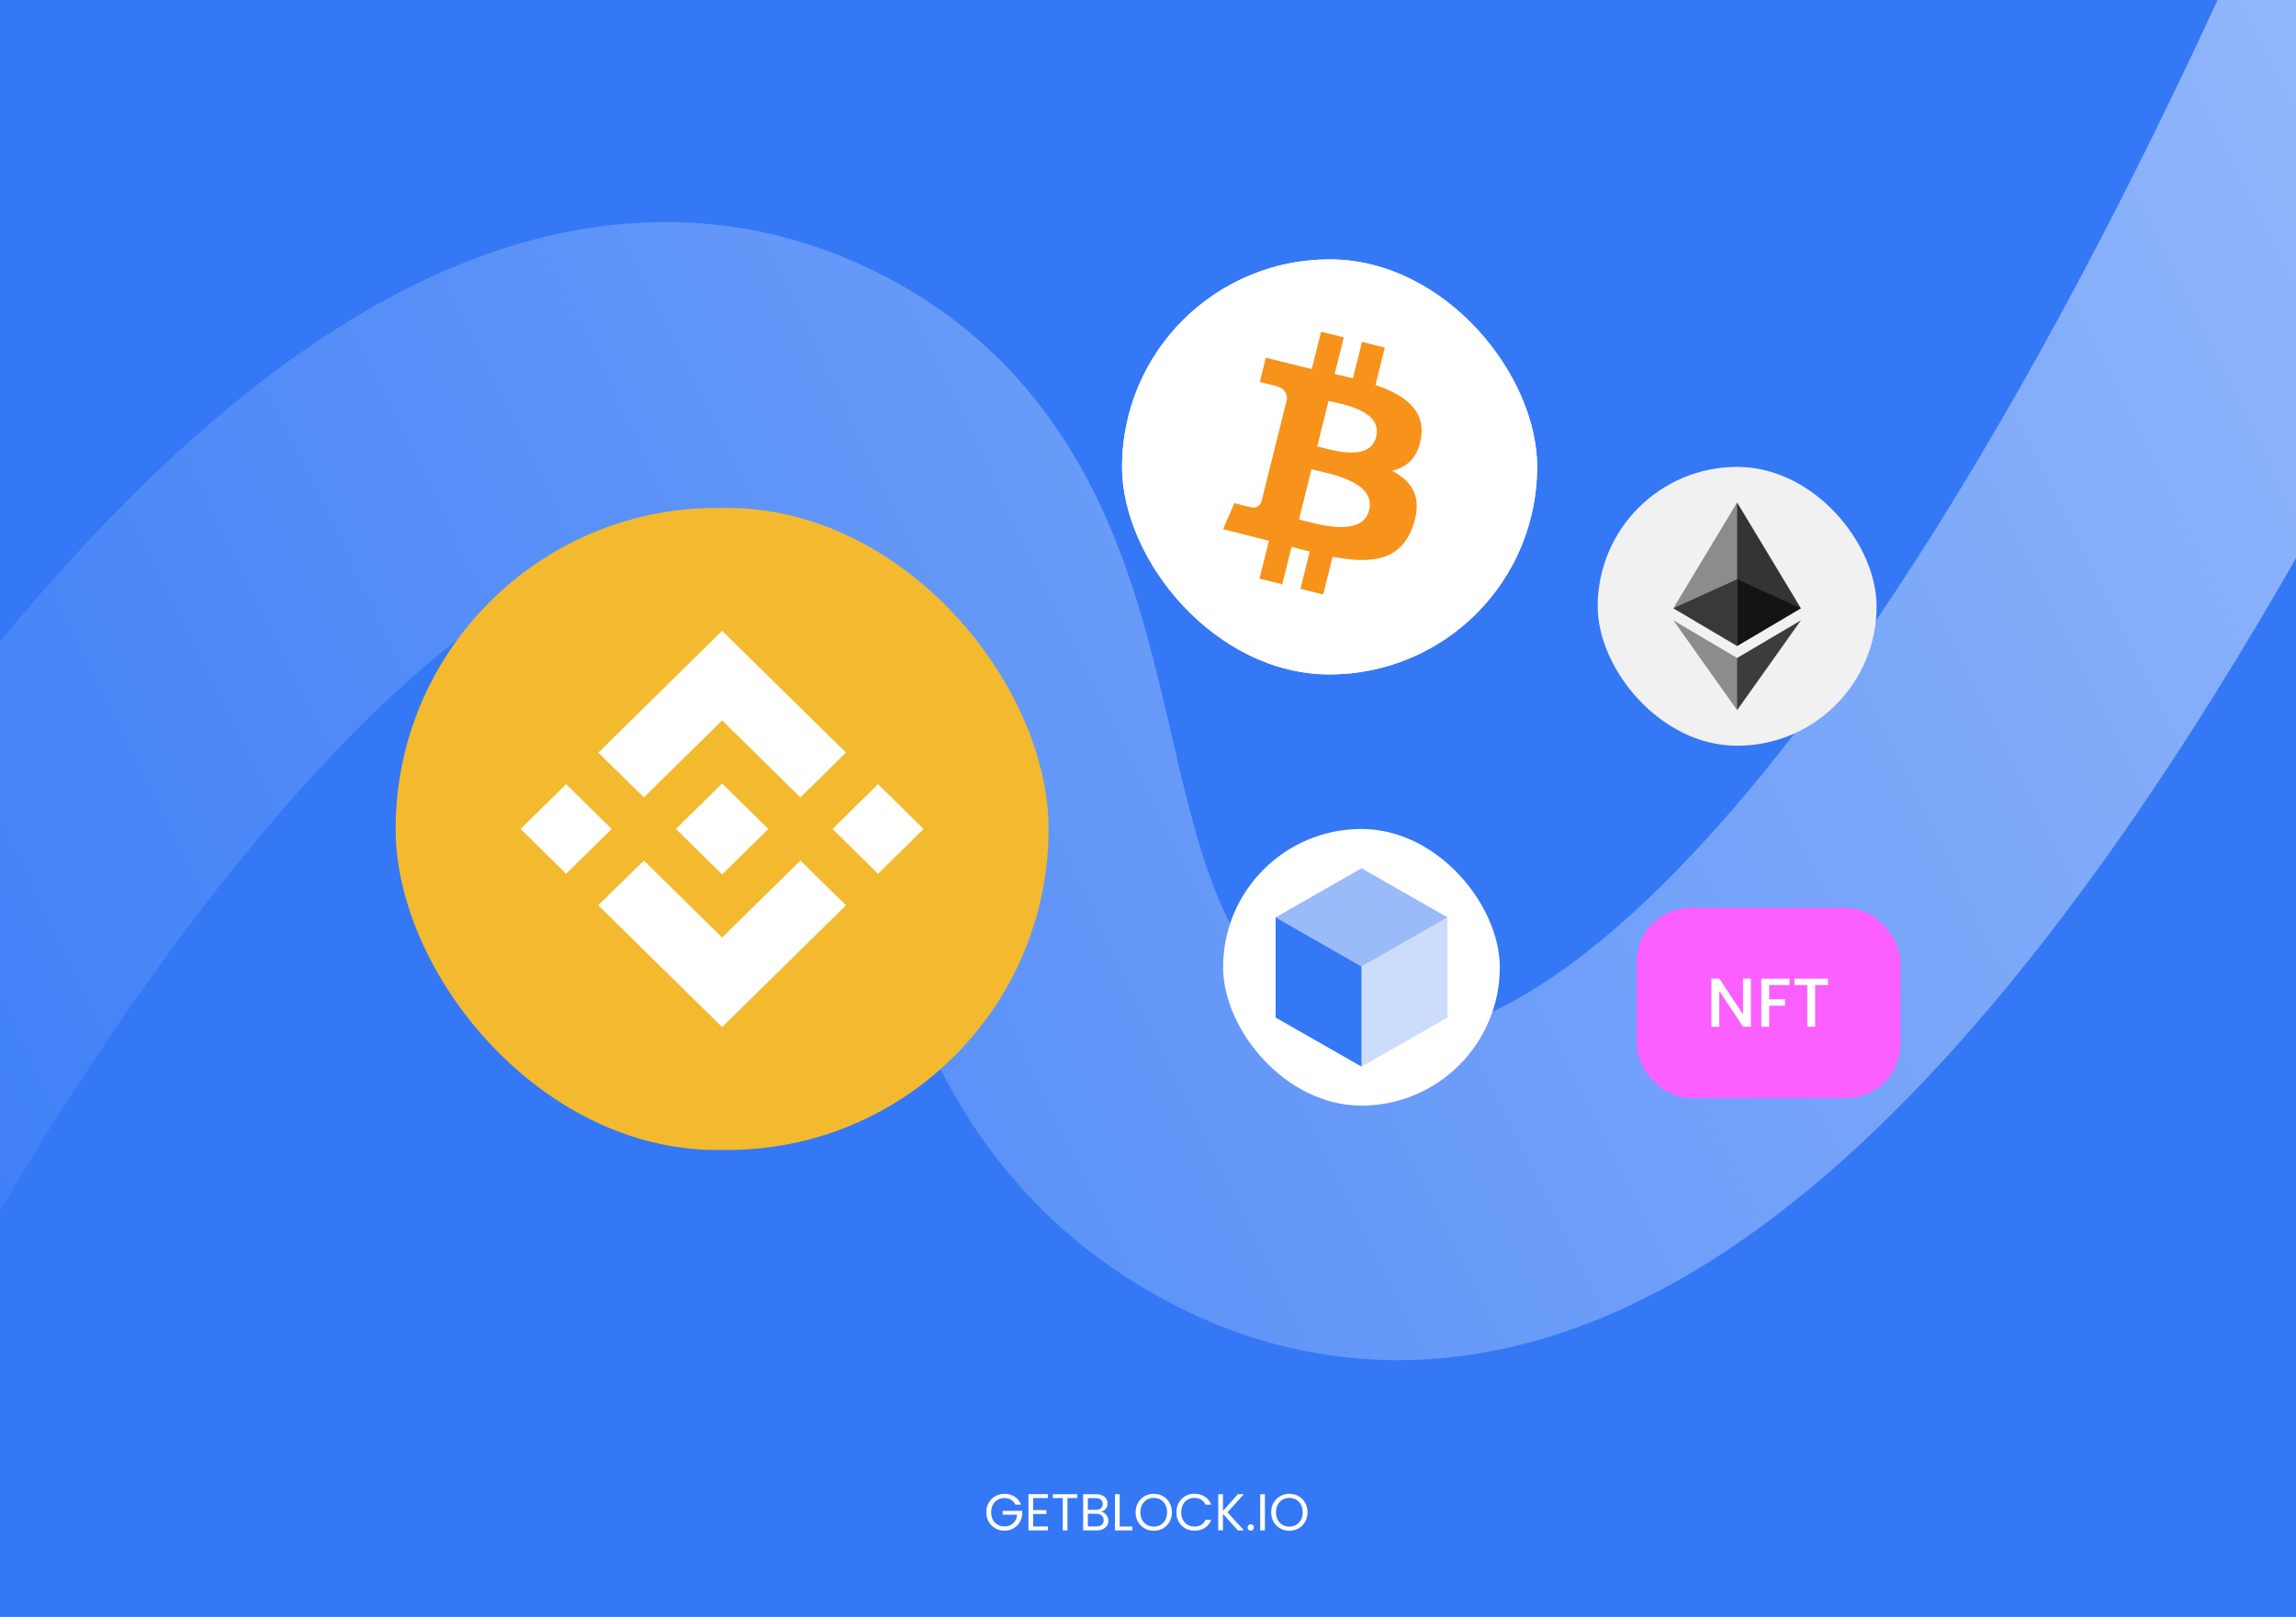 <svg width="1062" height="748" viewBox="0 0 1062 748" fill="none" xmlns="http://www.w3.org/2000/svg">
<rect x="0" y="0" width="1062" height="748" fill="#808080" stroke="none"/>
<g clip-path="url(#clip0_1004_1465)">
<rect width="1062" height="748" fill="#3478F6"/>
<path d="M469.704 696.12C469.24 695.144 468.568 694.392 467.688 693.864C466.808 693.32 465.784 693.048 464.616 693.048C463.448 693.048 462.392 693.32 461.448 693.864C460.52 694.392 459.784 695.16 459.24 696.168C458.712 697.16 458.448 698.312 458.448 699.624C458.448 700.936 458.712 702.088 459.24 703.08C459.784 704.072 460.52 704.84 461.448 705.384C462.392 705.912 463.448 706.176 464.616 706.176C466.248 706.176 467.592 705.688 468.648 704.712C469.704 703.736 470.32 702.416 470.496 700.752H463.824V698.976H472.824V700.656C472.696 702.032 472.264 703.296 471.528 704.448C470.792 705.584 469.824 706.488 468.624 707.16C467.424 707.816 466.088 708.144 464.616 708.144C463.064 708.144 461.648 707.784 460.368 707.064C459.088 706.328 458.072 705.312 457.32 704.016C456.584 702.72 456.216 701.256 456.216 699.624C456.216 697.992 456.584 696.528 457.32 695.232C458.072 693.92 459.088 692.904 460.368 692.184C461.648 691.448 463.064 691.08 464.616 691.08C466.392 691.08 467.96 691.52 469.32 692.4C470.696 693.28 471.696 694.52 472.32 696.12H469.704ZM477.895 693.048V698.64H483.991V700.44H477.895V706.2H484.711V708H475.711V691.248H484.711V693.048H477.895ZM498.312 691.272V693.048H493.752V708H491.568V693.048H486.984V691.272H498.312ZM509.376 699.384C509.984 699.48 510.536 699.728 511.032 700.128C511.544 700.528 511.944 701.024 512.232 701.616C512.536 702.208 512.688 702.84 512.688 703.512C512.688 704.36 512.472 705.128 512.04 705.816C511.608 706.488 510.976 707.024 510.144 707.424C509.328 707.808 508.36 708 507.24 708H501V691.272H507C508.136 691.272 509.104 691.464 509.904 691.848C510.704 692.216 511.304 692.72 511.704 693.36C512.104 694 512.304 694.72 512.304 695.52C512.304 696.512 512.032 697.336 511.488 697.992C510.96 698.632 510.256 699.096 509.376 699.384ZM503.184 698.496H506.856C507.88 698.496 508.672 698.256 509.232 697.776C509.792 697.296 510.072 696.632 510.072 695.784C510.072 694.936 509.792 694.272 509.232 693.792C508.672 693.312 507.864 693.072 506.808 693.072H503.184V698.496ZM507.048 706.2C508.136 706.2 508.984 705.944 509.592 705.432C510.2 704.92 510.504 704.208 510.504 703.296C510.504 702.368 510.184 701.64 509.544 701.112C508.904 700.568 508.048 700.296 506.976 700.296H503.184V706.2H507.048ZM517.903 706.224H523.759V708H515.719V691.272H517.903V706.224ZM533.662 708.168C532.11 708.168 530.694 707.808 529.414 707.088C528.134 706.352 527.118 705.336 526.366 704.04C525.63 702.728 525.262 701.256 525.262 699.624C525.262 697.992 525.63 696.528 526.366 695.232C527.118 693.92 528.134 692.904 529.414 692.184C530.694 691.448 532.11 691.08 533.662 691.08C535.23 691.08 536.654 691.448 537.934 692.184C539.214 692.904 540.222 693.912 540.958 695.208C541.694 696.504 542.062 697.976 542.062 699.624C542.062 701.272 541.694 702.744 540.958 704.04C540.222 705.336 539.214 706.352 537.934 707.088C536.654 707.808 535.23 708.168 533.662 708.168ZM533.662 706.272C534.83 706.272 535.878 706 536.806 705.456C537.75 704.912 538.486 704.136 539.014 703.128C539.558 702.12 539.83 700.952 539.83 699.624C539.83 698.28 539.558 697.112 539.014 696.12C538.486 695.112 537.758 694.336 536.83 693.792C535.902 693.248 534.846 692.976 533.662 692.976C532.478 692.976 531.422 693.248 530.494 693.792C529.566 694.336 528.83 695.112 528.286 696.12C527.758 697.112 527.494 698.28 527.494 699.624C527.494 700.952 527.758 702.12 528.286 703.128C528.83 704.136 529.566 704.912 530.494 705.456C531.438 706 532.494 706.272 533.662 706.272ZM544.13 699.624C544.13 697.992 544.498 696.528 545.234 695.232C545.97 693.92 546.97 692.896 548.234 692.16C549.514 691.424 550.93 691.056 552.482 691.056C554.306 691.056 555.898 691.496 557.258 692.376C558.618 693.256 559.61 694.504 560.234 696.12H557.618C557.154 695.112 556.482 694.336 555.602 693.792C554.738 693.248 553.698 692.976 552.482 692.976C551.314 692.976 550.266 693.248 549.338 693.792C548.41 694.336 547.682 695.112 547.154 696.12C546.626 697.112 546.362 698.28 546.362 699.624C546.362 700.952 546.626 702.12 547.154 703.128C547.682 704.12 548.41 704.888 549.338 705.432C550.266 705.976 551.314 706.248 552.482 706.248C553.698 706.248 554.738 705.984 555.602 705.456C556.482 704.912 557.154 704.136 557.618 703.128H560.234C559.61 704.728 558.618 705.968 557.258 706.848C555.898 707.712 554.306 708.144 552.482 708.144C550.93 708.144 549.514 707.784 548.234 707.064C546.97 706.328 545.97 705.312 545.234 704.016C544.498 702.72 544.13 701.256 544.13 699.624ZM572.557 708L565.669 700.368V708H563.485V691.272H565.669V699.024L572.581 691.272H575.341L567.757 699.648L575.413 708H572.557ZM578.548 708.144C578.132 708.144 577.78 708 577.492 707.712C577.204 707.424 577.06 707.072 577.06 706.656C577.06 706.24 577.204 705.888 577.492 705.6C577.78 705.312 578.132 705.168 578.548 705.168C578.948 705.168 579.284 705.312 579.556 705.6C579.844 705.888 579.988 706.24 579.988 706.656C579.988 707.072 579.844 707.424 579.556 707.712C579.284 708 578.948 708.144 578.548 708.144ZM585.075 691.272V708H582.891V691.272H585.075ZM596.381 708.168C594.829 708.168 593.413 707.808 592.133 707.088C590.853 706.352 589.837 705.336 589.085 704.04C588.349 702.728 587.981 701.256 587.981 699.624C587.981 697.992 588.349 696.528 589.085 695.232C589.837 693.92 590.853 692.904 592.133 692.184C593.413 691.448 594.829 691.08 596.381 691.08C597.949 691.08 599.373 691.448 600.653 692.184C601.933 692.904 602.941 693.912 603.677 695.208C604.413 696.504 604.781 697.976 604.781 699.624C604.781 701.272 604.413 702.744 603.677 704.04C602.941 705.336 601.933 706.352 600.653 707.088C599.373 707.808 597.949 708.168 596.381 708.168ZM596.381 706.272C597.549 706.272 598.597 706 599.525 705.456C600.469 704.912 601.205 704.136 601.733 703.128C602.277 702.12 602.549 700.952 602.549 699.624C602.549 698.28 602.277 697.112 601.733 696.12C601.205 695.112 600.477 694.336 599.549 693.792C598.621 693.248 597.565 692.976 596.381 692.976C595.197 692.976 594.141 693.248 593.213 693.792C592.285 694.336 591.549 695.112 591.005 696.12C590.477 697.112 590.213 698.28 590.213 699.624C590.213 700.952 590.477 702.12 591.005 703.128C591.549 704.136 592.285 704.912 593.213 705.456C594.157 706 595.213 706.272 596.381 706.272Z" fill="white"/>
<path d="M-88.5 564.463C-88.5 564.463 155.328 96.948 365.5 189.963C504.209 251.352 433.244 442.39 559.5 526.463C839.693 713.043 1150.5 -101.037 1150.5 -101.037" stroke="url(#paint0_linear_1004_1465)" stroke-opacity="0.5" stroke-width="150"/>
<rect x="757" y="420" width="122" height="88" rx="25" fill="#FC5FFF"/>
<path d="M809.875 475H806.227L795.251 458.392V475H791.603V452.728H795.251L806.227 469.304V452.728H809.875V475ZM827.754 452.76V455.736H818.314V462.296H825.674V465.272H818.314V475H814.666V452.76H827.754ZM845.502 452.76V455.736H839.582V475H835.934V455.736H829.982V452.76H845.502Z" fill="white"/>
<rect x="183" y="235" width="302" height="297" rx="148.5" fill="#F3BA2F"/>
<path d="M297.816 368.87L334.016 333.284L370.232 368.899L391.284 348.181L334.016 291.848L276.749 348.167L297.816 368.87Z" fill="white"/>
<path d="M240.807 383.503L261.866 362.793L282.925 383.503L261.866 404.214L240.807 383.503Z" fill="white"/>
<path d="M297.816 398.13L334.016 433.731L370.232 398.115L391.299 418.804L391.284 418.819L334.016 475.152L276.749 418.848L276.72 418.819L297.816 398.13Z" fill="white"/>
<path d="M385.075 383.508L406.134 362.798L427.193 383.508L406.134 404.219L385.075 383.508Z" fill="white"/>
<path d="M355.378 383.494L334.017 362.472L318.221 378.006L316.395 379.787L312.656 383.465L312.626 383.494L312.656 383.537L334.017 404.53L355.378 383.508L355.393 383.494H355.378Z" fill="white"/>
<g clip-path="url(#clip1_1004_1465)">
<rect x="519" y="120" width="192" height="192" rx="96" fill="white"/>
<path d="M708.124 239.233C695.309 290.657 643.209 321.956 591.769 309.122C540.329 296.289 509.044 244.214 521.879 192.785C534.713 141.355 586.788 110.042 638.217 122.877C689.645 135.713 720.958 187.791 708.124 239.233Z" fill="white"/>
<path d="M657.338 202.322C659.247 189.547 649.52 182.679 636.218 178.098L640.538 160.793L630.001 158.169L625.792 175.018C623.025 174.329 620.182 173.674 617.355 173.033L621.579 156.072L611.053 153.447L606.745 170.745L585.498 165.482L582.694 176.735C582.694 176.735 590.511 178.526 590.346 178.637C594.612 179.703 595.386 182.525 595.255 184.764L583.434 232.17C582.911 233.466 581.588 235.409 578.607 234.666C578.712 234.82 570.949 232.746 570.949 232.746L565.719 244.823L586.936 250.179L582.575 267.686L593.097 270.31L597.417 252.992C600.297 253.772 603.082 254.492 605.81 255.17L601.507 272.407L612.042 275.032L616.403 257.559C634.368 260.958 647.877 259.587 653.556 243.351C658.137 230.27 653.331 222.725 643.879 217.802C650.762 216.208 655.946 211.682 657.33 202.329L657.338 202.322ZM633.261 236.076C629.997 249.156 607.979 242.087 600.834 240.311L606.619 217.122C613.76 218.904 636.657 222.433 633.265 236.074L633.261 236.076ZM636.529 202.137C633.559 214.041 615.225 207.993 609.275 206.509L614.513 185.471C620.465 186.957 639.618 189.724 636.521 202.136" fill="#F7931A"/>
</g>
<rect x="739" y="216" width="129" height="129" rx="64.5" fill="#F1F1F1"/>
<path d="M802.847 298.18L803.491 298.823L832.981 281.391L803.491 232.46L802.847 234.649V298.18Z" fill="#343434"/>
<path d="M803.492 298.823V232.46L774.001 281.391L803.492 298.823Z" fill="#8C8C8C"/>
<path d="M803.128 327.48L803.491 328.54L832.999 286.984L803.492 304.407L803.129 304.849L803.128 327.48Z" fill="#3C3C3B"/>
<path d="M774.001 286.983L803.492 328.54V304.406L774.001 286.983Z" fill="#8C8C8C"/>
<path d="M803.491 267.987V298.823L832.981 281.391L803.491 267.987Z" fill="#141414"/>
<path d="M803.491 267.987L774.001 281.391L803.491 298.822V267.987Z" fill="#393939"/>
<g clip-path="url(#clip2_1004_1465)">
<rect x="565.719" y="383.508" width="128" height="128" rx="64" fill="#3478F6"/>
<rect x="565.719" y="383.508" width="128" height="128" rx="64" fill="white"/>
<path d="M629.772 447.102V493.463L590.039 470.755V424.394L629.772 447.102Z" fill="#3478F6"/>
<path opacity="0.25" d="M629.772 447.102L669.506 424.394V470.755L629.772 493.463V447.102Z" fill="#3478F6"/>
<path opacity="0.5" d="M629.772 401.686L669.506 424.393L629.772 447.101L590.039 424.393L629.772 401.686Z" fill="#3478F6"/>
</g>
</g>
<defs>
<linearGradient id="paint0_linear_1004_1465" x1="1150.5" y1="-113.537" x2="-199.5" y2="550.463" gradientUnits="userSpaceOnUse">
<stop stop-color="white"/>
<stop offset="1" stop-color="white" stop-opacity="0"/>
</linearGradient>
<clipPath id="clip0_1004_1465">
<rect width="1062" height="748" fill="white"/>
</clipPath>
<clipPath id="clip1_1004_1465">
<rect x="519" y="120" width="192" height="192" rx="96" fill="white"/>
</clipPath>
<clipPath id="clip2_1004_1465">
<rect x="565.719" y="383.508" width="128" height="128" rx="64" fill="white"/>
</clipPath>
</defs>
</svg>
